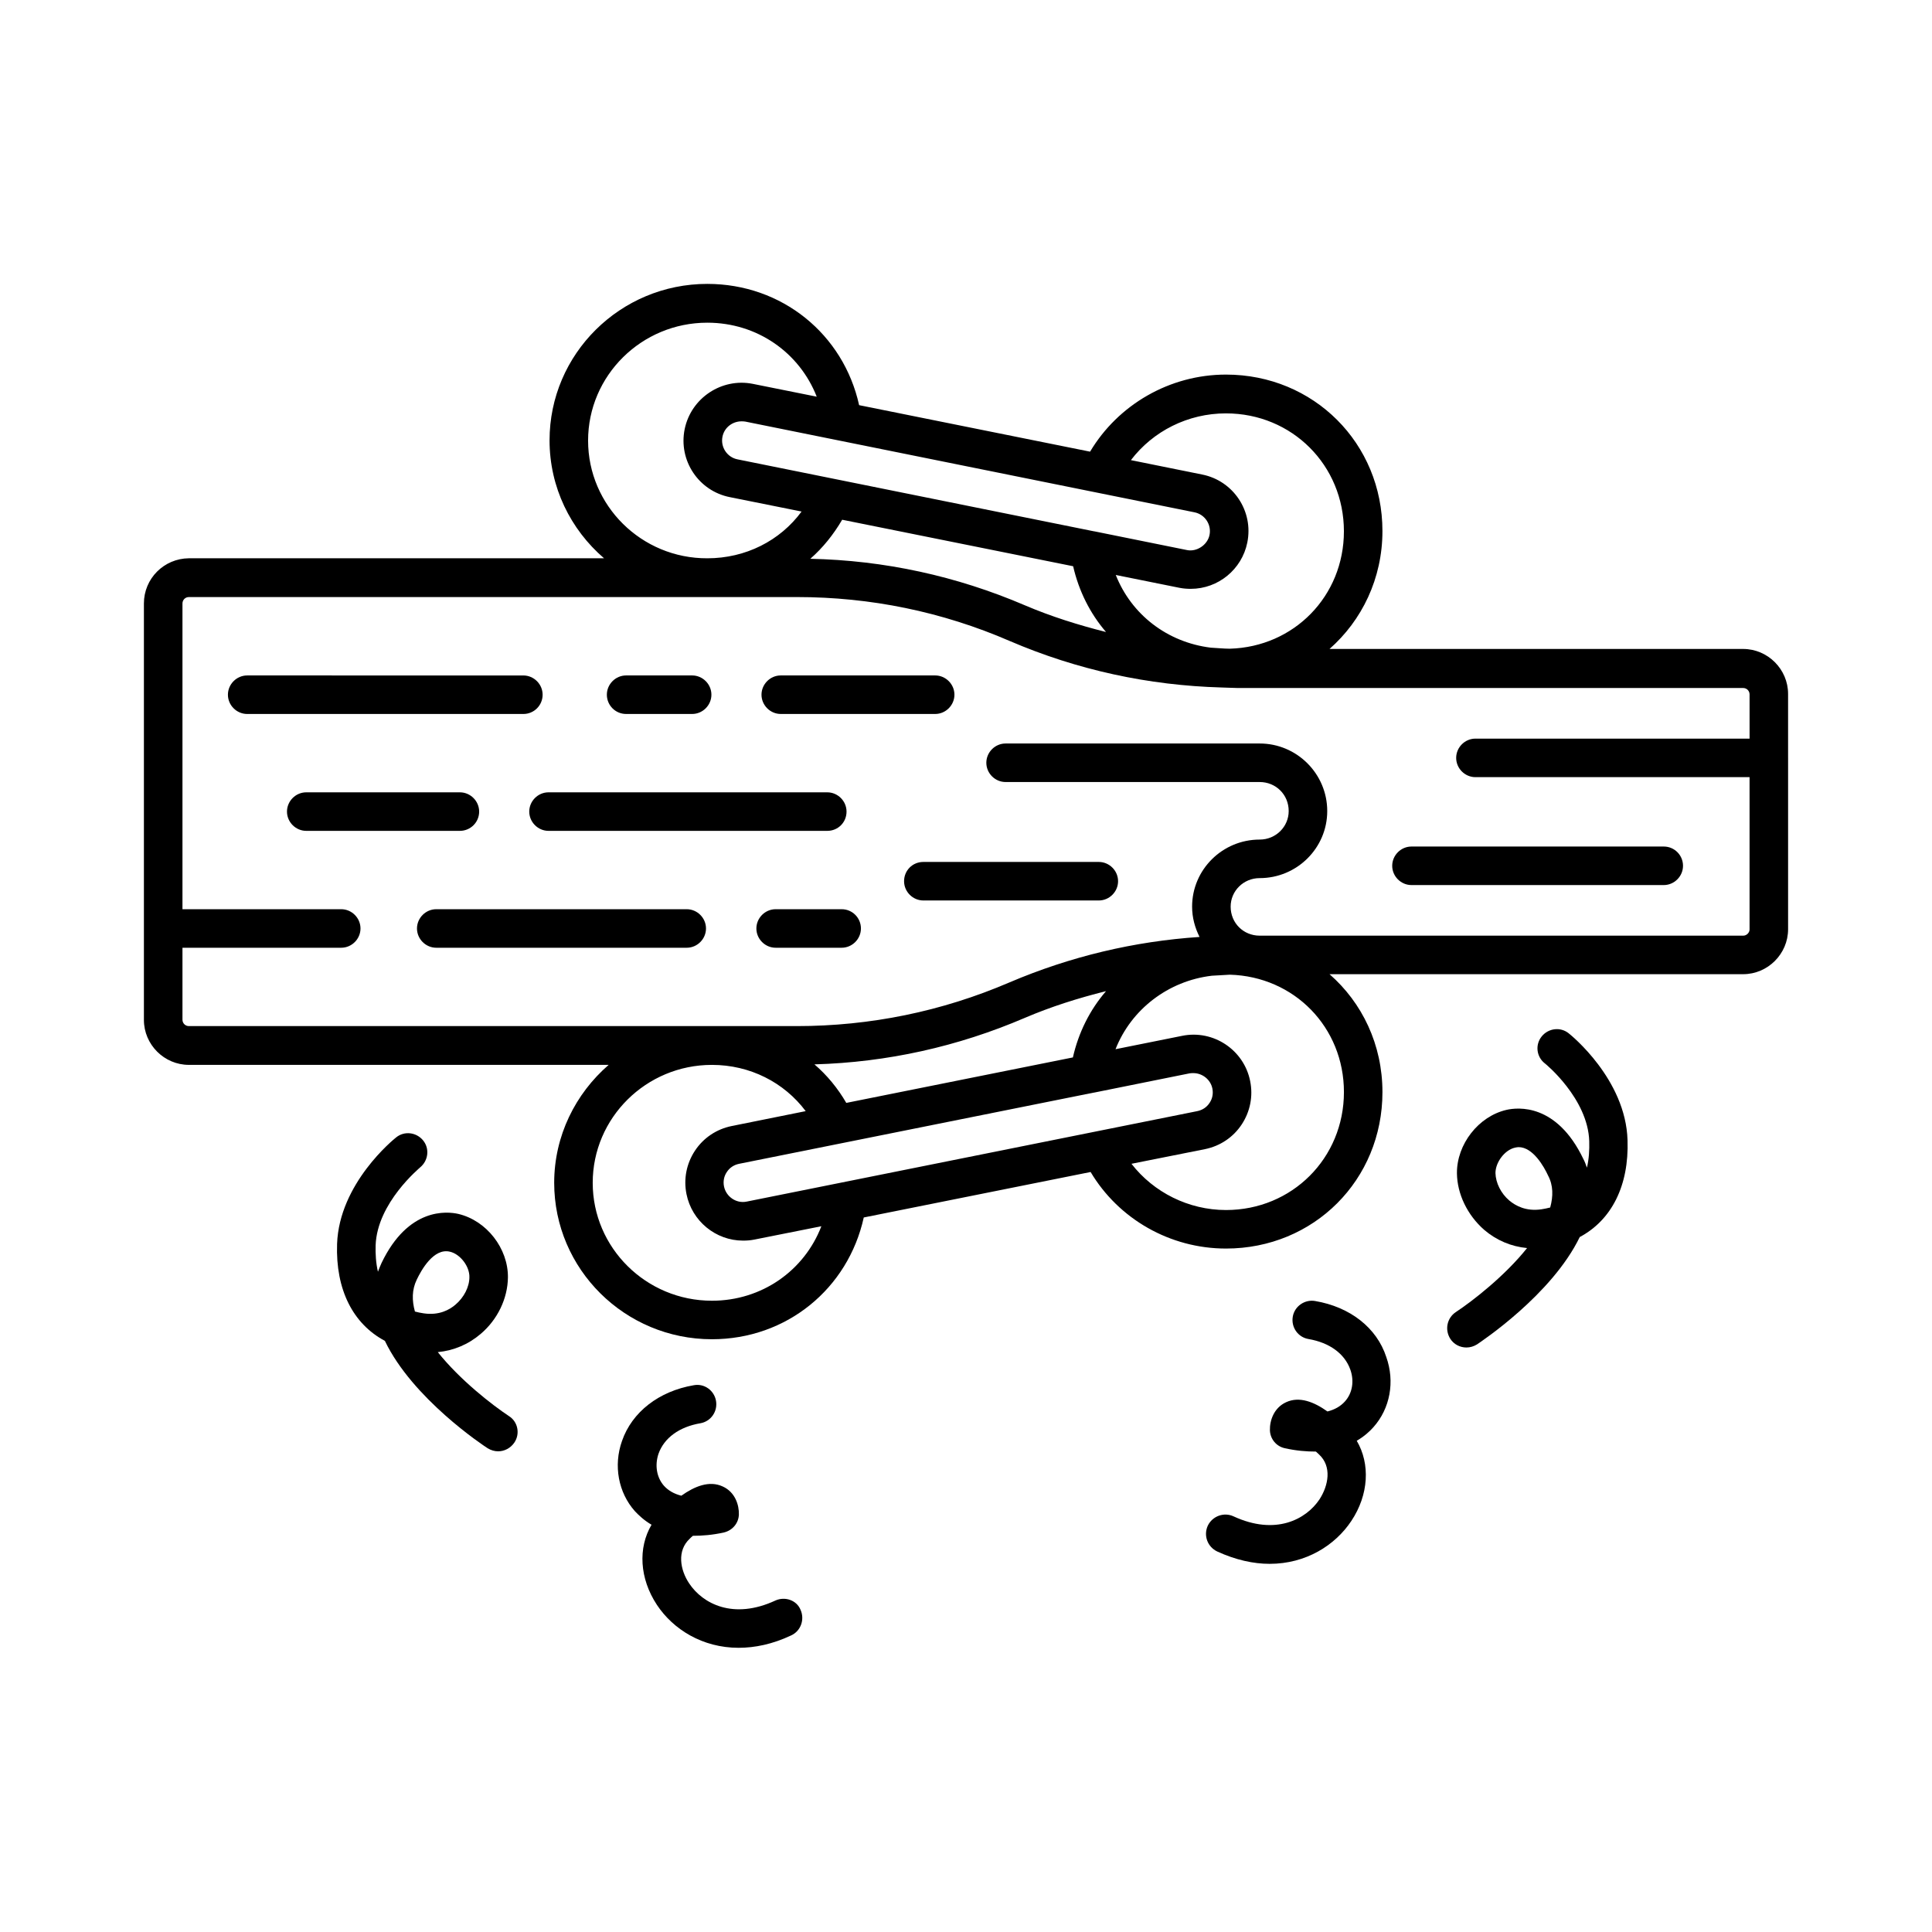 <?xml version="1.0" encoding="UTF-8"?>
<!-- Uploaded to: ICON Repo, www.iconrepo.com, Generator: ICON Repo Mixer Tools -->
<svg fill="#000000" width="800px" height="800px" version="1.1" viewBox="144 144 512 512" xmlns="http://www.w3.org/2000/svg">
 <g>
  <path d="m584.91 368.34h-66.855c-2.793 0-5.106 2.316-5.106 5.106 0 2.793 2.316 5.106 5.106 5.106h66.855c2.793 0 5.106-2.316 5.106-5.106 0-2.789-2.246-5.106-5.106-5.106z"/>
  <path d="m270.98 359.08c0-2.793-2.316-5.106-5.106-5.106h-40.715c-2.793 0-5.106 2.316-5.106 5.106 0 2.793 2.316 5.106 5.106 5.106h40.715c2.789 0 5.106-2.246 5.106-5.106z"/>
  <path d="m368.34 359.08c0-2.793-2.316-5.106-5.106-5.106h-73.871c-2.793 0-5.106 2.316-5.106 5.106 0 2.793 2.316 5.106 5.106 5.106h73.871c2.859 0 5.106-2.246 5.106-5.106z"/>
  <path d="m383.59 377.53c0 2.793 2.316 5.106 5.106 5.106h46.5c2.793 0 5.106-2.316 5.106-5.106 0-2.793-2.316-5.106-5.106-5.106h-46.5c-2.859 0-5.106 2.246-5.106 5.106z"/>
  <path d="m287.8 328.11c0-2.793-2.316-5.106-5.106-5.106l-73.188-0.004c-2.793 0-5.106 2.316-5.106 5.106 0 2.793 2.316 5.106 5.106 5.106h73.188c2.859 0.004 5.106-2.312 5.106-5.102z"/>
  <path d="m325.99 384.95h-66.379c-2.793 0-5.106 2.316-5.106 5.106 0 2.793 2.316 5.106 5.106 5.106h66.379c2.793 0 5.106-2.316 5.106-5.106 0-2.793-2.312-5.106-5.106-5.106z"/>
  <path d="m617.86 344.71v-0.137-16.68c0-6.535-5.379-11.914-11.914-11.914h-109.61c8.578-7.559 14.023-18.656 14.023-31.25 0-23.285-18.246-41.461-41.461-41.461-14.91 0-28.594 7.965-36.016 20.426l-61.207-12.324c-4.152-18.789-20.426-32.137-40.238-32.137-23.078 0-41.801 18.586-41.801 41.461 0 12.461 5.582 23.625 14.434 31.25l-110.02 0.004c-6.606 0.066-11.914 5.379-11.914 11.98v110.36c0 6.535 5.379 11.914 11.914 11.914h111.25c-8.781 7.625-14.434 18.789-14.434 31.25 0 22.875 18.723 41.461 41.801 41.461 19.812 0 36.082-13.414 40.238-32.27l60.117-12.051c7.422 12.461 21.039 20.289 35.879 20.289 23.285 0 41.461-18.18 41.461-41.461 0-12.594-5.379-23.691-14.023-31.25h109.61c6.535 0 11.914-5.379 11.914-11.914v-45.414-0.137zm-148.96-91.16c17.496 0 31.25 13.754 31.25 31.25 0 17.156-13.207 30.637-30.23 31.113-1.703 0-3.402-0.203-5.039-0.273-11.574-1.43-21.039-8.781-25.191-19.266l16.883 3.402c1.02 0.203 2.043 0.273 2.996 0.273 7.285 0 13.547-5.176 14.977-12.254 1.703-8.305-3.676-16.406-11.984-18.043l-18.859-3.812c5.863-7.695 15.121-12.391 25.199-12.391zm-8.375 26.211c2.793 0.543 4.562 3.269 4.016 5.992-0.543 2.723-3.473 4.562-5.992 4.016l-24.578-4.969h-0.066l-94.43-19.062c-2.793-0.543-4.562-3.269-4.016-5.992 0.477-2.449 2.656-4.086 5.039-4.086 0.34 0 0.68 0 1.02 0.066zm-93.34 1.973 61.207 12.324c1.496 6.535 4.492 12.527 8.715 17.43-7.285-1.84-14.5-4.086-21.516-7.082-18.109-7.762-37.242-11.914-56.848-12.324 3.336-2.926 6.125-6.398 8.441-10.348zm-67.336-20.969c0-17.227 14.16-31.25 31.59-31.25 13.277 0 24.441 7.965 29.004 19.609l-16.953-3.402c-8.238-1.633-16.34 3.746-18.043 11.984-1.703 8.305 3.676 16.406 11.984 18.043l18.996 3.812c-5.719 7.762-14.844 12.391-24.984 12.391-17.43 0.062-31.594-13.961-31.594-31.188zm32.816 227.94c-17.43 0-31.59-14.023-31.59-31.25 0-17.227 14.16-31.25 31.59-31.25 10.078 0 19.133 4.629 24.852 12.254l-19.609 3.949c-4.016 0.816-7.488 3.133-9.734 6.535-2.246 3.402-3.062 7.488-2.246 11.508 1.43 7.148 7.762 12.324 14.977 12.324 1.02 0 1.973-0.066 2.996-0.273l17.77-3.539c-4.492 11.707-15.727 19.742-29.004 19.742zm9.262-26.281c-2.793 0.613-5.516-1.293-6.059-4.016-0.273-1.363 0-2.723 0.75-3.812 0.75-1.156 1.906-1.906 3.269-2.18l93.953-18.859h0.066l25.328-5.106c0.34-0.066 0.68-0.066 1.02-0.066 2.383 0 4.562 1.703 5.039 4.086 0.273 1.363 0 2.723-0.75 3.812-0.75 1.156-1.906 1.906-3.269 2.18zm26.348-26.145c-2.246-3.879-5.106-7.352-8.441-10.211 19.266-0.543 37.988-4.699 55.758-12.324 7.012-2.996 14.16-5.242 21.516-7.082-4.289 4.969-7.285 10.961-8.781 17.566zm131.88-2.859c0 17.496-13.754 31.25-31.25 31.25-9.941 0-19.199-4.699-25.055-12.254l19.473-3.879c4.016-0.816 7.488-3.133 9.734-6.535 2.246-3.402 3.062-7.488 2.246-11.508-1.633-8.238-9.734-13.684-18.043-11.984l-17.633 3.539c4.152-10.555 13.957-18.109 25.531-19.473 1.566-0.066 3.199-0.203 4.766-0.273 17.023 0.48 30.23 13.895 30.23 31.117zm105.8-41.461h-128.13c-4.289 0-7.691-3.336-7.691-7.691 0-4.152 3.402-7.559 7.691-7.559 9.871 0 17.906-7.965 17.906-17.77 0-9.871-8.035-17.906-17.906-17.906h-67.332c-2.793 0-5.106 2.316-5.106 5.106 0 2.793 2.316 5.106 5.106 5.106h67.332c4.289 0 7.691 3.336 7.691 7.691 0 4.152-3.402 7.559-7.691 7.559-9.871 0-17.906 7.965-17.906 17.77 0 2.926 0.75 5.582 1.973 8.035-17.359 1.156-34.246 5.176-50.383 12.051-17.906 7.691-36.902 11.574-56.371 11.574h-161.08c-0.953 0-1.703-0.75-1.703-1.703v-19.062h42.074c2.793 0 5.106-2.316 5.106-5.106 0-2.793-2.316-5.106-5.106-5.106h-42.074v-81.02c0-0.953 0.75-1.703 1.703-1.703h161.15c19.473 0 38.465 3.879 56.371 11.641 17.906 7.691 36.766 11.777 56.168 12.324 0.41 0 3.539 0.137 4.223 0.137h133.98c0.953 0 1.703 0.75 1.703 1.703v11.711h-72.648c-2.793 0-5.106 2.316-5.106 5.106 0 2.793 2.316 5.106 5.106 5.106h72.645v40.371c0 0.82-0.746 1.637-1.699 1.637z"/>
  <path d="m309.93 333.21h17.496c2.793 0 5.106-2.316 5.106-5.106 0-2.793-2.316-5.106-5.106-5.106h-17.496c-2.793 0-5.106 2.316-5.106 5.106 0 2.789 2.246 5.106 5.106 5.106z"/>
  <path d="m367.05 384.95h-17.496c-2.793 0-5.106 2.316-5.106 5.106 0 2.793 2.316 5.106 5.106 5.106h17.496c2.793 0 5.106-2.316 5.106-5.106 0-2.793-2.246-5.106-5.106-5.106z"/>
  <path d="m350.91 333.21h40.918c2.793 0 5.106-2.316 5.106-5.106 0-2.793-2.316-5.106-5.106-5.106h-40.918c-2.793 0-5.106 2.316-5.106 5.106 0 2.789 2.316 5.106 5.106 5.106z"/>
  <path d="m559.72 417.84c-2.18-1.77-5.379-1.363-7.148 0.816-1.77 2.18-1.43 5.379 0.816 7.148 0.137 0.066 11.438 9.328 11.777 20.629 0.066 2.246-0.066 4.699-0.613 7.012-0.273-0.75-0.543-1.566-0.953-2.316-7.082-14.773-17.359-13.684-20.355-13.004-7.422 1.703-13.207 9.121-13.141 16.816 0.066 5.516 2.793 11.098 7.215 14.977 3.269 2.793 7.148 4.426 11.371 4.832-5.922 7.422-14.434 14.023-18.859 16.953-2.383 1.566-2.996 4.699-1.496 7.082 0.953 1.496 2.586 2.316 4.289 2.316 0.953 0 1.906-0.273 2.793-0.816 1.09-0.75 19.812-13.141 27.234-28.457 8.441-4.492 13.07-13.617 12.664-25.668-0.477-16.133-14.98-27.844-15.594-28.32zm-4.902 46.16c-0.75 0.203-1.496 0.34-2.316 0.477-4.086 0.613-6.875-0.953-8.512-2.316-2.246-1.906-3.609-4.699-3.676-7.285 0-2.859 2.449-6.129 5.176-6.738 0.34-0.066 0.68-0.137 0.953-0.137 3.812 0 6.738 5.176 7.828 7.559 1.367 2.586 1.367 5.445 0.547 8.441z"/>
  <path d="m278.88 519.28c-4.426-2.926-12.938-9.531-18.859-16.953 4.223-0.41 8.102-2.043 11.371-4.832 4.492-3.812 7.148-9.395 7.215-14.977 0.066-7.691-5.652-15.047-13.141-16.816-2.996-0.68-13.277-1.77-20.355 13.004-0.34 0.75-0.68 1.566-0.953 2.316-0.543-2.316-0.68-4.766-0.613-7.012 0.41-11.301 11.711-20.492 11.777-20.629 2.18-1.77 2.586-4.969 0.816-7.148-1.77-2.18-4.969-2.586-7.148-0.816-0.613 0.477-15.113 12.188-15.66 28.254-0.41 12.117 4.223 21.172 12.664 25.668 7.352 15.32 26.074 27.711 27.234 28.457 0.887 0.543 1.84 0.816 2.793 0.816 1.633 0 3.269-0.816 4.289-2.316 1.566-2.316 0.953-5.516-1.43-7.016zm-22.602-27.23c-0.816-0.137-1.633-0.273-2.316-0.477-0.816-2.926-0.816-5.785 0.477-8.441 1.227-2.586 4.492-8.441 8.781-7.422 2.723 0.613 5.242 3.879 5.176 6.738 0 2.586-1.43 5.379-3.676 7.285-1.566 1.363-4.356 2.93-8.441 2.316z"/>
  <path d="m492.52 488.78c-2.723-0.477-5.445 1.363-5.922 4.152-0.477 2.793 1.363 5.445 4.152 5.922 5.582 0.953 9.602 3.879 11.098 8.102 1.09 3.062 0.543 6.262-1.43 8.441-1.156 1.293-2.723 2.18-4.629 2.656-3.539-2.519-7.422-4.086-10.961-2.449-3.269 1.496-4.356 4.902-4.289 7.422 0.066 2.316 1.703 4.289 3.949 4.766 3.062 0.68 5.719 0.887 8.238 0.887 0.273 0.273 0.543 0.477 0.816 0.75 3.473 3.199 2.519 8.238 0.137 11.914-3.539 5.309-11.641 9.668-22.809 4.492-2.519-1.156-5.582-0.066-6.809 2.519-1.156 2.586-0.066 5.582 2.519 6.809 4.902 2.246 9.602 3.269 13.891 3.269 9.602 0 17.359-4.902 21.648-11.371 4.629-6.945 5.039-15.113 1.43-21.242 1.973-1.156 3.402-2.449 4.426-3.609 4.426-4.969 5.719-12.051 3.402-18.586-2.519-7.762-9.602-13.277-18.859-14.844z"/>
  <path d="m349.48 568.16c-11.164 5.176-19.266 0.816-22.809-4.492-2.449-3.609-3.336-8.715 0.137-11.914 0.273-0.273 0.543-0.543 0.816-0.75 2.449 0 5.176-0.203 8.238-0.887 2.246-0.543 3.879-2.449 3.949-4.766 0.066-2.449-0.953-5.922-4.289-7.422-3.539-1.633-7.422-0.066-10.961 2.449-1.906-0.477-3.473-1.363-4.629-2.656-1.906-2.18-2.449-5.379-1.43-8.441 1.496-4.223 5.516-7.148 11.098-8.102 2.793-0.477 4.629-3.133 4.152-5.922-0.477-2.793-3.133-4.699-5.922-4.152-9.191 1.566-16.34 7.082-18.996 14.773-2.316 6.535-0.953 13.684 3.402 18.586 1.02 1.09 2.449 2.449 4.426 3.609-3.609 6.129-3.199 14.23 1.43 21.242 4.289 6.469 12.051 11.371 21.648 11.371 4.289 0 8.988-0.953 13.891-3.269 2.586-1.156 3.676-4.223 2.519-6.809-1.02-2.516-4.082-3.606-6.672-2.449z"/>
 </g>
</svg>